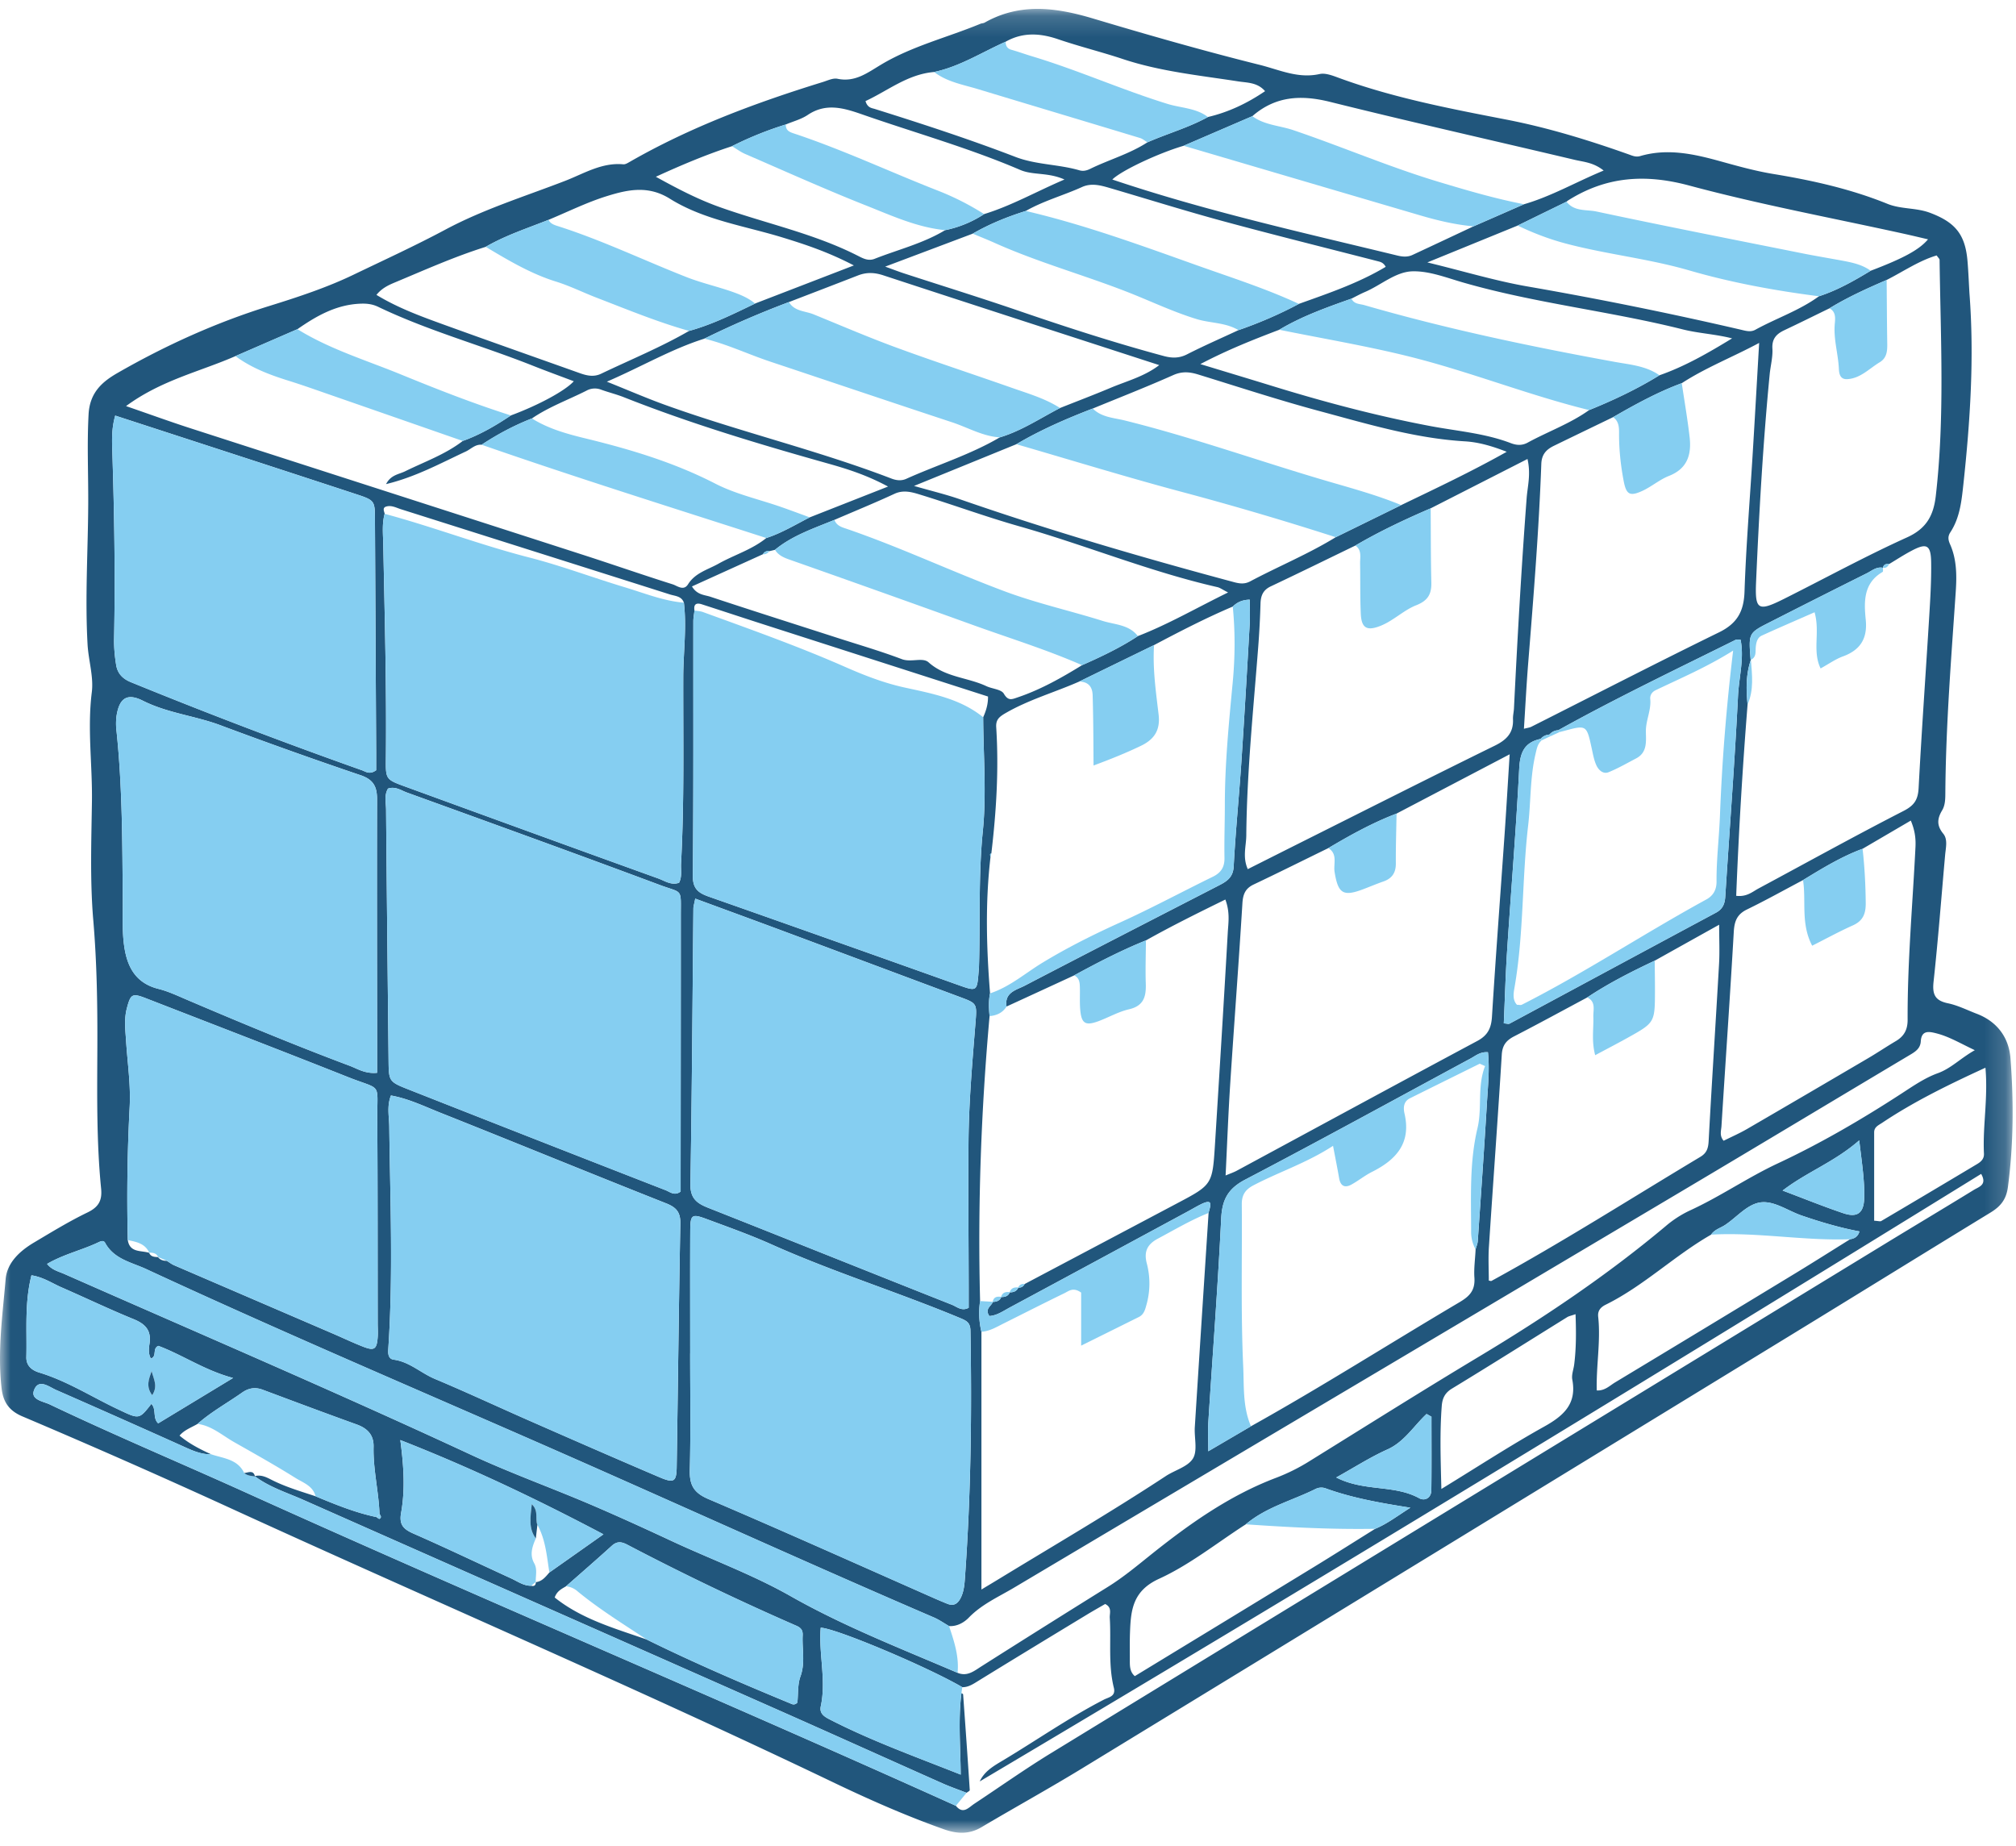 <svg xmlns="http://www.w3.org/2000/svg" xmlns:xlink="http://www.w3.org/1999/xlink" width="95" height="87"><defs><path id="a" d="M0 .163h94.841V86.1H.001z"/></defs><g fill="none" fill-rule="evenodd"><g transform="translate(0 .257)"><mask id="b" fill="#fff"><use xlink:href="#a"/></mask><path fill="#21567C" d="M87.612 53.476c-1.17 1.024-2.467 1.487-3.61 2.366 1.015.381 1.932.754 2.868 1.069.66.221.955-.02.976-.699.026-.828-.105-1.643-.234-2.736ZM62.967 69.36c1.325.678 2.728.328 3.908.977.265.146.57-.008.574-.373.015-1.155.006-2.31.006-3.467l-.23-.13c-.606.565-1.05 1.315-1.841 1.67-.806.362-1.557.845-2.417 1.323Zm30.592-19.307c-1.786.821-3.384 1.605-4.871 2.599-.168.112-.372.193-.372.447v4.163c.202.012.286.044.333.015 1.51-.89 3.018-1.787 4.523-2.687.18-.107.33-.245.318-.488-.064-1.301.198-2.602.07-4.049ZM67.922 69.902c1.732-1.058 3.256-2.055 4.843-2.938.919-.512 1.544-1.069 1.326-2.218-.042-.223.06-.474.09-.713.097-.77.094-1.538.063-2.367-.211.074-.312.09-.393.14-1.811 1.125-3.614 2.263-5.436 3.37-.34.208-.45.473-.476.825-.093 1.227-.054 2.452-.017 3.901Zm-60.815-6.15c-.124-.227-.095-.474-.062-.698.093-.622-.192-.926-.748-1.153-1.144-.466-2.26-1.002-3.392-1.496-.454-.198-.878-.49-1.423-.57-.331 1.315-.208 2.592-.24 3.855-.01.374.221.61.607.726 1.324.402 2.488 1.156 3.73 1.74.98.464.972.482 1.553-.263.25.245.05.667.323.917l3.529-2.138c-1.336-.356-2.381-1.087-3.521-1.513-.3.125-.05.506-.356.592ZM5.43 19.325c-.18.625-.153 1.18-.136 1.728.094 2.928.142 5.855.082 8.785-.009.41.033.827.097 1.233.063.395.292.65.694.815a250.228 250.228 0 0 0 10.888 4.15c.18.065.362.223.671 0V35.2l-.057-10.954c-.004-.9.002-.926-.878-1.215-3.755-1.235-7.516-2.453-11.361-3.706Zm12.34 30.968v-1.51c-.003-3.79-.013-7.582-.002-11.374.002-.588-.162-.93-.775-1.138a226.114 226.114 0 0 1-6.607-2.355c-1.197-.447-2.486-.57-3.649-1.154-.753-.38-1.115-.119-1.245.715a2.816 2.816 0 0 0 0 .721c.278 2.644.272 5.3.293 7.953.006.655-.027 1.315.042 1.963.11 1.04.464 1.93 1.64 2.224.463.116.905.326 1.349.515 2.532 1.08 5.074 2.139 7.652 3.105.377.14.73.388 1.302.335Zm.653 1.068c-.199.502-.087.983-.08 1.457.045 3.509.19 7.018-.048 10.524-.018.26.045.438.259.467.745.1 1.279.63 1.938.906 1.49.625 2.954 1.31 4.434 1.96 2.046.897 4.092 1.796 6.149 2.672.688.294.802.214.813-.481.06-3.821.099-7.643.172-11.463.011-.542-.186-.77-.68-.964-3.548-1.404-7.078-2.853-10.624-4.263-.757-.301-1.5-.666-2.333-.815Zm14.1 12.153h-.001c0 1.827.032 3.655-.016 5.48-.02.716.177 1.085.876 1.383 3.577 1.526 7.125 3.122 10.683 4.692.189.083.38.164.57.24.322.13.508-.007.649-.3.154-.324.17-.672.194-1.01.275-3.848.322-7.702.253-11.559-.007-.39-.196-.471-.519-.605-2.924-1.216-5.953-2.159-8.847-3.453-1.004-.45-2.044-.818-3.076-1.202-.686-.255-.757-.205-.762.543-.01 1.93-.003 3.861-.003 5.791Zm.239-21.43c-.05.26-.085.358-.087.457-.042 4.335-.068 8.67-.14 13.004-.01.664.304.897.83 1.106 3.833 1.516 7.657 3.051 11.49 4.569.236.094.466.322.793.144v-.908c-.004-2.303-.026-4.607-.008-6.91.015-1.89.182-3.774.332-5.659.07-.875.055-.87-.762-1.175-2.704-1.006-5.406-2.02-8.11-3.027-1.409-.525-2.822-1.042-4.338-1.6Zm-14.478-5.183c-.187.312-.094.661-.091.99.033 3.929.076 7.856.117 11.783.011 1.022.006 1.035.958 1.41 4.033 1.59 8.067 3.171 12.106 4.743.197.077.411.28.7.061v-.796c.003-4.066.01-8.132.008-12.198 0-1.328.108-1.042-.997-1.454-3.957-1.478-7.931-2.913-11.903-4.351-.278-.1-.551-.308-.898-.188Zm13.943-8.76c-.11-.314-.414-.311-.657-.388-4.224-1.342-8.45-2.676-12.674-4.015-.228-.072-.45-.2-.695-.127-.19.055-.102.214-.074.34-.131.474-.076.958-.067 1.437.067 3.374.16 6.747.124 10.122-.01.955-.001.963.932 1.303 3.964 1.446 7.928 2.89 11.897 4.32.31.11.615.34.987.205.15-.292.077-.606.094-.91.156-2.924.096-5.852.103-8.779.003-1.17.169-2.338.03-3.509Zm.5.367c-.02.17-.055.34-.055.51-.004 3.996.014 7.99-.024 11.986-.006.63.273.82.772.994 3.893 1.367 7.78 2.747 11.667 4.132.957.341.954.357 1.031-.632.006-.068.012-.137.015-.206.066-2.127-.033-4.253.181-6.386.18-1.771.024-3.577.017-5.367.138-.308.234-.624.227-.976l-10.55-3.391c-.98-.315-1.956-.638-2.934-.954-.262-.085-.397-.005-.348.29Zm29.869 11.197c-1.172.572-2.34 1.155-3.518 1.714-.397.188-.506.463-.532.89-.175 2.85-.392 5.695-.577 8.543-.09 1.4-.142 2.804-.215 4.278.22-.092.38-.145.526-.224 3.78-2.04 7.553-4.09 11.34-6.117.49-.263.653-.604.686-1.141.179-2.882.398-5.763.598-8.644.082-1.184.15-2.37.236-3.719l-5.33 2.793c-1.128.43-2.179 1.013-3.214 1.627Zm1.275-14.257c-1.33.644-2.656 1.295-3.992 1.926-.365.174-.47.444-.48.818-.02.688-.057 1.376-.11 2.063-.229 2.95-.533 5.897-.56 8.86-.005.5-.184 1.01.07 1.581.819-.411 1.611-.811 2.405-1.209 3.077-1.54 6.147-3.093 9.236-4.609.56-.275.885-.609.857-1.246-.007-.17.038-.342.046-.514.163-3.301.348-6.601.597-9.898.042-.558.207-1.13.04-1.85l-4.561 2.325c-1.213.523-2.407 1.084-3.548 1.753Zm12.145-6.05c-.929.449-1.858.897-2.785 1.348-.358.174-.583.398-.6.86-.114 3.13-.367 6.253-.617 9.375-.082 1.02-.134 2.04-.202 3.101.16-.042.264-.052.35-.095 2.948-1.486 5.882-3 8.847-4.45.851-.417 1.167-.983 1.198-1.915.074-2.2.258-4.397.391-6.596.102-1.671.195-3.343.299-5.125-1.271.68-2.52 1.164-3.646 1.897-1.135.419-2.19.999-3.235 1.6Zm-6.481 39.213c.036-.13.094-.26.103-.392.148-2.158.3-4.316.429-6.476.048-.804.135-1.612.05-2.42-.363-.028-.578.166-.813.293-3.539 1.907-7.061 3.845-10.623 5.708-.817.427-1.092.947-1.135 1.838-.156 3.19-.401 6.374-.604 9.562-.027.425-.004.854-.004 1.402l2.013-1.18c3.323-1.853 6.533-3.897 9.807-5.833.472-.278.765-.547.72-1.175-.03-.427.038-.884.057-1.327Zm8.441-13.602c-1.093.516-2.17 1.06-3.179 1.732-1.148.614-2.29 1.238-3.447 1.834-.371.192-.555.419-.582.864-.186 3.02-.409 6.04-.606 9.059-.035.528-.005 1.06-.005 1.586.06.009.102.029.126.015 3.35-1.83 6.568-3.884 9.84-5.844.311-.186.376-.414.394-.756.15-2.78.332-5.558.49-8.337.033-.566.005-1.134.005-1.847a3847.49 3847.49 0 0 0-3.036 1.694Zm8.237-30.74c-.709.346-1.415.696-2.128 1.033-.372.176-.592.4-.564.868.024.403-.09.813-.129 1.22-.315 3.25-.498 6.51-.64 9.771-.057 1.322.088 1.415 1.307.805 1.935-.969 3.836-2.01 5.805-2.901.924-.418 1.251-1.04 1.357-1.96.426-3.7.227-7.41.178-11.117-.001-.051-.066-.102-.137-.209-.84.25-1.572.759-2.356 1.155-.92.398-1.835.81-2.693 1.335ZM45.124 78.565c.46.19.782-.09 1.133-.311a815.024 815.024 0 0 1 5.946-3.737c.705-.438 1.338-.962 1.983-1.48 1.829-1.465 3.732-2.823 5.949-3.662a9.012 9.012 0 0 0 1.567-.78c2.662-1.651 5.313-3.32 7.999-4.933 3.07-1.843 6.032-3.833 8.78-6.135a5.07 5.07 0 0 1 1.12-.732c1.44-.656 2.737-1.561 4.176-2.234 2.015-.942 3.953-2.072 5.827-3.29.547-.355 1.1-.739 1.705-.957.64-.232 1.063-.699 1.75-1.087-.693-.328-1.21-.64-1.804-.792-.354-.091-.708-.161-.742.378-.02.317-.23.469-.48.617-3.547 2.114-7.086 4.244-10.637 6.353-10.536 6.259-21.077 12.509-31.612 18.77-.732.435-1.52.78-2.135 1.415-.218.224-.551.42-.927.394-.237-.136-.463-.297-.713-.405-5.502-2.367-10.957-4.842-16.435-7.264-6.894-3.047-13.841-5.977-20.68-9.15-.69-.32-1.52-.465-1.94-1.238-.082-.151-.236-.061-.36-.005-.769.358-1.61.55-2.375.997.223.287.54.354.816.476 6.39 2.818 12.812 5.567 19.147 8.511 1.871.87 3.81 1.563 5.702 2.373 1.265.54 2.516 1.115 3.762 1.695 1.87.872 3.816 1.581 5.617 2.603 2.518 1.428 5.21 2.472 7.861 3.61Zm39.84-37.353c-.88.464-1.748.95-2.642 1.385-.47.228-.592.554-.621 1.052-.175 3.052-.389 6.102-.58 9.154-.013.214-.105.458.102.692.377-.188.753-.352 1.105-.556 1.9-1.103 3.797-2.215 5.693-3.328.444-.26.872-.55 1.315-.811.391-.23.56-.54.557-1.012-.01-2.716.235-5.421.37-8.132.02-.41-.028-.79-.22-1.248l-2.273 1.33c-1 .368-1.902.924-2.806 1.474Zm-33.468-22.22c-1.24.478-2.455 1.004-3.601 1.682l-4.823 1.966c.838.241 1.509.401 2.157.626 4.253 1.477 8.569 2.74 12.915 3.906.289.078.514.101.777-.04 1.334-.708 2.734-1.285 4.023-2.076l3.085-1.513c1.639-.79 3.285-1.565 4.973-2.512-.749-.292-1.356-.455-1.967-.492-2.354-.14-4.594-.819-6.845-1.423-1.923-.517-3.818-1.137-5.722-1.725-.406-.125-.762-.16-1.182.027-1.25.557-2.525 1.054-3.79 1.575Zm-14.318-5.016a44.789 44.789 0 0 0-3.985 1.724c-1.556.49-2.953 1.318-4.596 2.027 1.042.418 1.89.786 2.756 1.098 3.514 1.266 7.16 2.127 10.651 3.466.23.088.466.12.701.014 1.466-.66 3.013-1.134 4.408-1.953 1.022-.306 1.903-.901 2.839-1.384.795-.316 1.596-.62 2.385-.952.76-.32 1.582-.528 2.29-1.069-4.41-1.432-8.709-2.821-13-4.23-.417-.138-.792-.152-1.192.003-1.084.422-2.171.838-3.257 1.256Zm-1.224 11.881-3.347 1.518c.244.407.595.395.874.488 1.99.66 3.988 1.293 5.983 1.937 1.014.327 2.039.625 3.034 1.002.437.165.982-.1 1.26.15.794.711 1.837.706 2.723 1.122.276.13.702.148.823.355.21.359.382.265.656.172 1.082-.365 2.064-.922 3.03-1.516.906-.4 1.8-.824 2.631-1.37 1.435-.556 2.76-1.328 4.25-2.056-.272-.138-.382-.224-.504-.251-3.182-.726-6.203-1.976-9.334-2.866-1.581-.449-3.127-1.019-4.698-1.5-.37-.113-.764-.226-1.183-.032-.933.432-1.886.821-2.83 1.228-.97.402-1.975.731-2.803 1.412l-.267.065c-.133-.022-.233.024-.298.142ZM30.47 76.994c2.241 1.104 4.535 2.09 6.843 3.042.096.04.195.009.262-.072.042-.413.007-.85.143-1.224.237-.65.072-1.294.106-1.939.01-.211-.048-.345-.295-.453a123.614 123.614 0 0 1-7.964-3.818c-.28-.147-.489-.175-.737.05-.71.646-1.436 1.274-2.156 1.908-.204.122-.428.223-.533.528 1.273 1.018 2.824 1.453 4.331 1.978Zm56.714-18.86c.21-.031.37-.126.438-.368-.932-.175-1.829-.442-2.722-.748-.633-.217-1.26-.678-1.886-.625-.65.057-1.15.688-1.717 1.066-.224.15-.505.217-.665.46-1.728.99-3.17 2.412-4.966 3.3-.223.11-.386.27-.355.563.126 1.158-.099 2.314-.067 3.478.38.02.605-.223.86-.377a2718.18 2718.18 0 0 0 8.549-5.174c.849-.517 1.688-1.05 2.531-1.574Zm-23.497-44.32c-1.167.415-2.335.827-3.404 1.467-1.218.464-2.43.941-3.719 1.618 1.23.374 2.28.69 3.33 1.013 2.462.76 4.952 1.423 7.481 1.902 1.281.243 2.59.339 3.82.81.274.104.528.119.792-.024.959-.524 2-.893 2.897-1.534 1.146-.464 2.26-.991 3.313-1.64 1.215-.424 2.317-1.064 3.425-1.739-.791-.202-1.575-.235-2.32-.422-3.422-.86-6.947-1.229-10.344-2.207-.788-.227-1.6-.55-2.394-.531-.802.02-1.486.651-2.24.973-.218.093-.426.208-.637.313Zm-28.106.231 4.656-1.795c-1.21-.63-2.264-.98-3.339-1.31-1.798-.555-3.715-.823-5.334-1.835-1.025-.641-1.994-.423-2.97-.12-.94.292-1.834.738-2.748 1.117-.997.398-2.023.729-2.958 1.272-1.469.46-2.87 1.089-4.286 1.68-.3.126-.61.269-.863.584 1.024.622 2.115 1.018 3.203 1.412 2.126.77 4.258 1.52 6.387 2.278.33.117.655.189.997.025 1.386-.663 2.811-1.246 4.145-2.017 1.09-.3 2.097-.802 3.11-1.29Zm25.625.017c1.398-.501 2.808-.977 4.093-1.747-.114-.206-.25-.232-.384-.266-2.427-.625-4.86-1.23-7.28-1.885-1.788-.485-3.558-1.04-5.338-1.562-.43-.126-.866-.247-1.31-.046-.874.396-1.81.648-2.649 1.128-.87.273-1.71.612-2.501 1.069l-4.124 1.553c.435.157.658.244.885.318 1.825.595 3.659 1.163 5.473 1.786 2.239.768 4.49 1.495 6.775 2.11.375.1.722.11 1.093-.082.794-.405 1.612-.761 2.42-1.138a19.923 19.923 0 0 0 2.847-1.238ZM64.8 71.78c.54-.22.995-.57 1.661-.995-1.48-.234-2.751-.464-3.968-.902a.602.602 0 0 0-.497.018c-1.101.548-2.326.852-3.291 1.667-1.354.87-2.636 1.903-4.086 2.566-1.24.566-1.332 1.467-1.37 2.53-.017.446-.006.89-.008 1.337-.002.268.011.53.235.72 2.827-1.721 5.64-3.432 8.449-5.149.963-.589 1.917-1.194 2.875-1.792Zm7.016-62.413c1.293-.375 2.45-1.049 3.753-1.588-.481-.385-.942-.405-1.37-.506-3.841-.91-7.694-1.776-11.525-2.73-1.367-.34-2.572-.275-3.66.674l-3.238 1.395c-1.194.35-2.946 1.175-3.36 1.59 4.41 1.484 8.933 2.49 13.432 3.582.237.058.481.08.71-.027.96-.446 1.918-.898 2.877-1.348l2.38-1.042Zm2.003-.12-2.303 1.125-4.255 1.736c1.761.428 3.245.88 4.762 1.14a183.16 183.16 0 0 1 9.994 2.026c.242.056.472.132.698.008.99-.545 2.076-.906 2.998-1.578.871-.282 1.66-.732 2.438-1.203 1.551-.589 2.291-.991 2.703-1.481-.38-.088-.746-.177-1.114-.258-3.385-.746-6.8-1.38-10.144-2.278-2.07-.556-3.906-.427-5.697.7-.029.017-.054.042-.08.063Zm-59.804 6.007-2.921 1.269c-1.662.73-3.484 1.125-5.155 2.355 1.152.398 2.075.734 3.01 1.036 6.179 1.996 12.36 3.983 18.54 5.978 1.405.454 2.8.94 4.208 1.384.22.07.517.33.726-.003.338-.539.926-.685 1.427-.965.746-.419 1.584-.665 2.26-1.213.726-.235 1.373-.632 2.047-.974l3.69-1.452c-1.022-.55-1.938-.835-2.843-1.089-3.244-.912-6.469-1.878-9.605-3.12-.35-.138-.72-.228-1.075-.357a.82.82 0 0 0-.693.05c-.857.433-1.767.76-2.566 1.307-.836.325-1.621.747-2.37 1.239-.303-.026-.5.203-.742.317-1.203.56-2.371 1.203-3.76 1.538.223-.438.602-.459.895-.603.92-.452 1.895-.795 2.719-1.43.813-.293 1.553-.723 2.267-1.203 1.332-.495 2.573-1.173 2.965-1.611-.636-.241-1.281-.475-1.918-.728-2.423-.963-4.95-1.65-7.308-2.782-.251-.12-.505-.155-.793-.146-1.156.035-2.097.57-3.005 1.203Zm3.726 55.974c.048.03.118.096.142.082.107-.063.065-.147.001-.223-.038-1.062-.305-2.103-.28-3.172.013-.557-.286-.868-.796-1.052-1.482-.533-2.956-1.086-4.431-1.637-.355-.133-.666-.078-.97.136-.699.492-1.453.905-2.098 1.474-.286.17-.613.276-.848.551.453.385.967.641 1.491.883-.421.007-.797-.139-1.176-.31a704.336 704.336 0 0 0-6.122-2.719c-.346-.151-.835-.56-1.05.007-.173.453.432.524.746.673 3.041 1.449 6.148 2.752 9.216 4.14 11.114 5.027 22.362 9.75 33.478 14.77.342.421.598.083.871-.098 1.207-.798 2.389-1.636 3.622-2.39 13.075-7.995 26.157-15.977 39.238-23.96 1.411-.862 2.831-1.708 4.24-2.574.231-.143.639-.234.343-.753-15.66 9.664-31.363 19.236-47.19 28.626.22-.48.66-.731 1.077-.98 1.596-.954 3.122-2.023 4.779-2.876.218-.112.566-.147.464-.557-.27-1.085-.124-2.195-.192-3.293-.014-.214.119-.49-.218-.654-.276.161-.574.327-.866.505C49.476 76.88 47.74 77.934 46.01 79c-.21.13-.41.246-.663.242-1.656-.966-5.962-2.779-6.672-2.802-.102 1.23.268 2.463.004 3.696-.065.303.095.459.393.612 1.987 1.023 4.085 1.774 6.2 2.614-.01-1.309-.126-2.578.035-3.843.027.021.076.04.078.063.11 1.503.216 3.006.313 4.51.003.038-.098.084-.15.127-.385-.15-.776-.285-1.153-.453-2.576-1.146-5.146-2.308-7.725-3.45-7.455-3.301-14.913-6.593-22.368-9.896-.78-.345-1.606-.6-2.3-1.122.288-.078.536.041.778.165.667.341 1.383.55 2.09.783.936.388 1.874.773 2.872.981Zm19.288-65.62c-.873.272-1.719.613-2.536 1.024-1.185.386-2.33.864-3.587 1.44 1.09.602 2.022 1.08 3.03 1.437 2.163.769 4.433 1.238 6.497 2.29.234.119.483.257.783.139 1.112-.438 2.285-.724 3.32-1.349a5.271 5.271 0 0 0 1.839-.758c1.285-.393 2.442-1.055 3.786-1.63-.792-.351-1.48-.19-2.09-.453-2.426-1.04-4.968-1.75-7.454-2.618-.856-.298-1.696-.55-2.556.03-.306.205-.686.302-1.032.448Zm19.892-.351c.968-.227 1.848-.644 2.693-1.218-.36-.419-.844-.395-1.26-.46-1.83-.284-3.676-.467-5.448-1.056-1.009-.335-2.044-.59-3.05-.933-.852-.29-1.666-.336-2.47.12-1.115.494-2.154 1.17-3.37 1.426-1.246.104-2.178.883-3.231 1.37.094.32.292.326.435.37 2.228.699 4.448 1.422 6.628 2.26.975.375 2.03.344 3.02.633.18.052.347.008.5-.067.891-.437 1.86-.705 2.701-1.252.943-.414 1.944-.694 2.852-1.193Zm25.587 25.57c-.239.69-.227 1.4-.157 2.113a224.64 224.64 0 0 0-.536 9.013c.502.061.765-.193 1.06-.35 2.273-1.22 4.53-2.472 6.824-3.648.512-.262.682-.532.712-1.08.141-2.681.333-5.36.497-8.04.052-.859.106-1.72.094-2.58-.01-.836-.206-.94-.914-.566-.365.191-.71.418-1.064.63-.14-.01-.262.008-.293.178-.304-.062-.524.14-.762.259a642.854 642.854 0 0 0-4.591 2.316c-.985.5-.983.505-.882 1.765l.012-.01Zm-57.254 43.45-.007.016c.3-.032.464-.253.641-.456.824-.58 1.647-1.161 2.549-1.798-3.171-1.674-6.258-3.143-9.573-4.442.167 1.252.23 2.35.037 3.431-.103.57.121.775.594.982 1.539.675 3.055 1.402 4.584 2.103.307.14.59.355.953.35.16.041.218-.04.222-.185ZM47.98 60.416c.136.005.241-.043.302-.17 2.396-1.267 4.792-2.534 7.187-3.803 1.659-.878 1.665-.879 1.785-2.787.208-3.323.414-6.646.602-9.97.027-.467.113-.951-.114-1.558-1.286.63-2.53 1.246-3.742 1.926-1.166.47-2.28 1.048-3.382 1.648-1.062.49-2.123.98-3.187 1.468-.108-.67.462-.777.86-.984 3.012-1.568 6.033-3.119 9.052-4.673.398-.205.762-.371.792-.945.086-1.64.252-3.278.362-4.918.144-2.155.267-4.31.39-6.467.023-.39.004-.785.004-1.184-.367.01-.6.13-.8.325-1.268.539-2.491 1.17-3.709 1.815l-3.528 1.719c-1.151.508-2.372.85-3.474 1.489-.317.183-.458.323-.435.672.126 1.985.004 3.962-.23 5.934-.02.014-.056.028-.057.044-.003.046.01.091.016.137-.25 2.138-.19 4.277-.02 6.416-.075.356-.057.714-.023 1.073-.4 4.467-.562 8.942-.446 13.425a3.75 3.75 0 0 0 .063 1.448V74.64c.298-.18.588-.352.875-.528 2.614-1.593 5.258-3.137 7.817-4.82.43-.282 1.041-.438 1.277-.828.226-.373.054-.977.086-1.477.212-3.364.431-6.727.649-10.09.066-.298.268-.718-.357-.41-.216.106-.423.231-.635.345-2.785 1.505-5.57 3.012-8.359 4.51-.317.17-.624.391-.979.411-.235-.342.097-.464.167-.671l-.011.01c.178-.01.337-.05.408-.242l-.014.01c.181 0 .342-.038.416-.232l-.013.009c.181.003.334-.046.414-.228l-.009.006ZM7.458 58.979l-.02-.011c.106.141.252.187.42.184.117.07.227.156.35.21l7.48 3.22c.473.203.939.426 1.42.614.536.21.651.125.692-.467.014-.205 0-.412-.001-.619-.006-3.2 0-6.4-.02-9.599-.013-1.82.26-1.366-1.386-2.019-3.16-1.255-6.335-2.474-9.504-3.707-.659-.256-.732-.213-.913.476-.134.511-.067 1.025-.034 1.539.066 1.028.222 2.062.169 3.085a82.234 82.234 0 0 0-.089 6.29c.095.611.633.476 1.015.603l-.012-.01c.08.204.26.198.433.211Zm65.555-24.623a.584.584 0 0 0-.416.204c-.767.164-.97.644-1.008 1.41-.144 2.85-.382 5.694-.567 8.541-.076 1.15-.107 2.303-.159 3.452.142.009.222.04.272.013 3.243-1.741 6.482-3.489 9.726-5.228.314-.168.417-.41.438-.748.201-3.158.444-6.314.602-9.474.044-.877.297-1.754.121-2.638-.1 0-.178-.024-.232.003-2.802 1.39-5.625 2.74-8.361 4.26a.565.565 0 0 0-.416.205Zm19.795-20.773c.229 3.002.035 5.989-.287 8.973-.085.788-.164 1.58-.614 2.267-.132.202-.103.366-.011.573.316.713.315 1.481.264 2.232-.214 3.161-.468 6.32-.49 9.492-.002.276-.007.564-.15.804-.233.39-.267.714.053 1.103.221.27.117.663.087 1.006-.178 1.99-.329 3.983-.545 5.968-.065.6.07.89.678 1.016.466.097.906.321 1.355.493.967.367 1.518 1.126 1.591 2.096.155 2.022.147 4.048-.12 6.07-.078.592-.354.917-.821 1.202-3.144 1.92-6.277 3.86-9.42 5.782-11.132 6.81-22.264 13.62-33.403 20.418-1.557.95-3.157 1.831-4.726 2.762-.59.349-1.162.313-1.778.094-1.786-.634-3.52-1.4-5.225-2.217-9.56-4.582-19.309-8.744-28.94-13.166a377.437 377.437 0 0 0-9.258-4.072c-.635-.271-.899-.686-.972-1.315-.2-1.725.042-3.438.19-5.148.066-.778.67-1.33 1.338-1.727.828-.492 1.653-.998 2.519-1.416.521-.252.697-.56.642-1.122-.215-2.163-.188-4.337-.178-6.506.01-2.055-.017-4.097-.192-6.15-.157-1.848-.09-3.719-.063-5.579.026-1.718-.223-3.43-.006-5.157.092-.73-.158-1.498-.2-2.252-.123-2.204.02-4.409.031-6.614.008-1.408-.06-2.814.017-4.23.058-1.065.692-1.56 1.38-1.955 2.265-1.299 4.637-2.372 7.144-3.15 1.34-.416 2.706-.867 3.947-1.464 1.449-.697 2.922-1.372 4.344-2.132 1.802-.963 3.742-1.563 5.633-2.294.888-.342 1.73-.877 2.748-.783.09.01.196-.053.283-.103 2.874-1.653 5.958-2.797 9.113-3.772.23-.07.486-.199.699-.155.836.174 1.416-.287 2.07-.676C42.99 1.912 44.646 1.507 46.2.864c.063-.026.141-.022.199-.055 1.667-.944 3.37-.713 5.1-.196 2.602.778 5.212 1.525 7.85 2.183.95.237 1.814.661 2.834.436.275-.061.614.073.902.179 2.563.94 5.235 1.45 7.9 1.967 1.964.382 3.86.965 5.737 1.63.2.07.355.151.573.088C78.58 6.72 79.831 7 81.06 7.34c.83.23 1.656.461 2.507.601 1.836.302 3.646.705 5.379 1.408.64.259 1.347.174 2.005.422 1.165.44 1.656.998 1.763 2.264.044.514.063 1.031.094 1.547Z" mask="url(#b)"/></g><path fill="#85CEF1" d="M18.283 37.159c.347-.12.62.088.897.188 3.973 1.438 7.946 2.874 11.904 4.35 1.105.413.996.127.997 1.456.001 4.065-.005 8.13-.008 12.197v.796c-.289.219-.503.016-.7-.06a3114.157 3114.157 0 0 1-12.106-4.743c-.953-.375-.947-.389-.958-1.41-.04-3.928-.084-7.855-.117-11.783-.003-.33-.096-.679.091-.991M32.761 42.342c1.516.56 2.93 1.076 4.339 1.601 2.704 1.008 5.405 2.02 8.109 3.028.817.304.832.3.762 1.174-.15 1.885-.317 3.769-.332 5.66-.018 2.302.004 4.606.008 6.91v.907c-.327.178-.557-.05-.793-.144-3.832-1.518-7.657-3.053-11.49-4.57-.526-.208-.84-.441-.83-1.105.072-4.334.097-8.669.14-13.004.001-.098.037-.198.087-.457M32.226 28.398c.139 1.17-.027 2.34-.03 3.509-.007 2.926.053 5.855-.103 8.78-.017.303.056.617-.094.908-.372.135-.678-.093-.987-.204-3.97-1.43-7.933-2.874-11.897-4.32-.933-.34-.943-.348-.932-1.303.036-3.375-.057-6.748-.123-10.122-.01-.478-.065-.963.066-1.436 2.287.616 4.502 1.465 6.8 2.055 1.527.391 3.009.953 4.52 1.407.917.276 1.812.643 2.78.726M46.33 33.797c.007 1.79.162 3.596-.017 5.367-.214 2.133-.115 4.259-.181 6.386-.003.069-.01.138-.015.206-.077.989-.074.973-1.03.632a2615.658 2615.658 0 0 0-11.668-4.132c-.499-.175-.778-.365-.772-.995.038-3.994.02-7.99.024-11.984 0-.17.036-.341.054-.511.135.024.278.028.404.074 2.249.82 4.504 1.62 6.698 2.585.904.398 1.816.754 2.8.97 1.29.284 2.626.524 3.703 1.402M32.523 63.773c0-1.93-.007-3.861.003-5.791.005-.749.076-.8.762-.544 1.031.384 2.072.753 3.076 1.202 2.894 1.294 5.924 2.237 8.847 3.453.322.134.512.215.519.605.07 3.857.022 7.711-.253 11.56-.024.337-.04.685-.194 1.008-.14.293-.327.43-.649.301a18.797 18.797 0 0 1-.57-.24c-3.558-1.57-7.106-3.166-10.683-4.692-.699-.298-.895-.667-.876-1.382.048-1.826.016-3.653.016-5.48h.002ZM18.422 51.619c.832.15 1.576.514 2.333.815 3.546 1.41 7.076 2.86 10.625 4.263.493.195.69.422.68.964-.074 3.82-.113 7.642-.173 11.463-.01.695-.125.774-.813.481a617.503 617.503 0 0 1-6.15-2.673c-1.479-.65-2.943-1.334-4.434-1.959-.658-.276-1.192-.805-1.937-.906-.214-.029-.277-.207-.26-.467.24-3.506.094-7.016.048-10.524-.006-.474-.118-.955.081-1.457M17.77 50.55c-.572.054-.926-.193-1.303-.334-2.579-.966-5.12-2.025-7.653-3.105-.442-.19-.885-.399-1.349-.515-1.175-.294-1.528-1.183-1.64-2.224-.068-.648-.035-1.308-.04-1.963-.022-2.654-.016-5.308-.295-7.953a2.816 2.816 0 0 1 0-.72c.131-.835.493-1.096 1.246-.716 1.163.585 2.452.707 3.65 1.154a226.14 226.14 0 0 0 6.606 2.355c.613.207.777.55.775 1.138-.01 3.792 0 7.583.002 11.375v1.509M5.429 19.583c3.845 1.253 7.606 2.471 11.36 3.705.881.29.874.315.88 1.216l.056 10.954v.836c-.309.223-.49.064-.67 0a250.587 250.587 0 0 1-10.89-4.15c-.401-.164-.63-.42-.692-.814a6.95 6.95 0 0 1-.098-1.234c.06-2.93.011-5.857-.082-8.785-.017-.548-.044-1.103.136-1.728M6.023 58.432a82.034 82.034 0 0 1 .087-6.29c.054-1.022-.102-2.056-.168-3.085-.033-.514-.1-1.028.034-1.54.18-.688.254-.73.913-.475 3.169 1.233 6.344 2.452 9.504 3.707 1.645.653 1.372.2 1.385 2.02.022 3.199.015 6.399.02 9.598.001.207.016.414.002.62-.04.592-.156.676-.693.466-.48-.187-.946-.41-1.419-.615-2.493-1.073-4.987-2.144-7.479-3.22-.124-.053-.234-.139-.35-.21l-.42-.183.019.012c-.085-.192-.253-.215-.433-.212l.012.01c-.195-.441-.606-.52-1.014-.603M44.723 76.619c.238.715.477 1.43.401 2.203-2.65-1.138-5.343-2.182-7.861-3.61-1.8-1.021-3.746-1.732-5.617-2.603a130.629 130.629 0 0 0-3.762-1.695c-1.893-.81-3.83-1.503-5.702-2.373-6.334-2.944-12.756-5.693-19.147-8.511-.276-.121-.593-.189-.816-.476.766-.447 1.607-.639 2.376-.997.123-.057.277-.147.36.005.42.773 1.25.917 1.939 1.237 6.838 3.174 13.786 6.103 20.68 9.151 5.478 2.422 10.933 4.897 16.435 7.264.25.108.476.269.714.405M51.496 19.25c.412.417.991.435 1.5.561 3.255.807 6.41 1.943 9.625 2.881 1.148.335 2.302.65 3.409 1.108l-3.086 1.513a149.67 149.67 0 0 0-7.065-2.085c-2.677-.709-5.324-1.526-7.984-2.297 1.145-.678 2.362-1.203 3.601-1.68M26.673 74.745c.72-.635 1.445-1.262 2.156-1.907.249-.226.458-.198.737-.051a123.954 123.954 0 0 0 7.964 3.818c.247.108.306.242.295.453-.033.645.13 1.29-.106 1.94-.135.374-.1.81-.143 1.223-.068.08-.166.112-.262.072-2.308-.953-4.602-1.938-6.844-3.042-1.102-.73-2.227-1.425-3.25-2.266a.957.957 0 0 0-.547-.24M37.178 14.233c.26.444.759.415 1.159.578 1.301.53 2.593 1.087 3.912 1.57 1.8.661 3.625 1.257 5.435 1.894.773.272 1.568.5 2.268.95-.936.483-1.817 1.078-2.84 1.384-.805-.052-1.5-.464-2.244-.71-2.86-.943-5.714-1.907-8.572-2.86-1.039-.346-2.033-.822-3.102-1.082a44.605 44.605 0 0 1 3.984-1.724M45.546 84.476l-.502.612c-11.116-5.021-22.364-9.744-33.478-14.771-3.068-1.388-6.175-2.691-9.216-4.14-.314-.15-.919-.22-.747-.673.217-.568.705-.158 1.05-.007 2.046.896 4.086 1.804 6.123 2.72.379.17.755.316 1.175.308.575.196 1.244.224 1.556.882.145.133.331.135.51.163L12 69.555c.694.523 1.52.777 2.3 1.122 7.454 3.303 14.913 6.595 22.368 9.896 2.58 1.142 5.15 2.303 7.725 3.45.377.168.768.303 1.152.453M50.99 31.342c-1.693-.741-3.46-1.284-5.195-1.912a1227.719 1227.719 0 0 0-8.616-3.07c-.27-.095-.506-.206-.66-.454.829-.68 1.833-1.01 2.803-1.41.075.216.249.311.451.38 2.572.87 5.026 2.036 7.565 2.985 1.512.565 3.092.916 4.63 1.398.569.178 1.236.169 1.652.714-.83.544-1.724.97-2.63 1.37M69.534 58.869a1.719 1.719 0 0 1-.21-.79c0-1.647-.087-3.293.3-4.922.228-.958-.02-1.961.357-2.924l-.25-.113c-1.098.543-2.196 1.085-3.292 1.631-.314.156-.312.467-.254.722.322 1.392-.395 2.175-1.534 2.746-.336.169-.634.413-.964.595-.314.174-.519.074-.583-.296-.08-.466-.174-.93-.287-1.527-1.236.805-2.541 1.226-3.75 1.86-.382.2-.553.452-.55.888.02 2.546-.05 5.095.066 7.636.043.933-.028 1.924.368 2.83l-2.014 1.178c0-.547-.023-.976.004-1.402.203-3.187.448-6.371.604-9.56.043-.891.318-1.412 1.135-1.84 3.562-1.862 7.084-3.8 10.623-5.707.235-.127.45-.321.814-.292.084.807-.003 1.615-.051 2.419-.129 2.16-.28 4.318-.43 6.476-.008.133-.067.261-.102.392M7.145 64.609c-.12.348-.29.71.027 1.13.286-.43.059-.775-.027-1.13m-.037-.6c.305-.087.055-.467.355-.593 1.14.426 2.185 1.157 3.52 1.513l-3.529 2.139c-.271-.25-.073-.672-.321-.918-.582.744-.574.726-1.555.264-1.241-.585-2.405-1.339-3.73-1.74-.385-.118-.617-.353-.607-.727.033-1.263-.09-2.54.241-3.854.545.08.969.371 1.423.57 1.133.493 2.247 1.03 3.392 1.495.556.227.84.531.748 1.153-.033.224-.062.471.063.697M73.429 34.409c2.736-1.52 5.559-2.87 8.36-4.261.055-.027.133-.003.233-.003.176.884-.077 1.761-.121 2.638-.158 3.16-.4 6.316-.602 9.474-.022.338-.124.58-.438.748-3.244 1.739-6.483 3.487-9.726 5.228-.05.026-.13-.005-.272-.013.052-1.15.083-2.302.158-3.452.186-2.847.424-5.691.568-8.54.038-.766.24-1.247 1.009-1.41l.052.066c-.196.167-.233.394-.29.636-.263 1.111-.218 2.254-.349 3.378-.294 2.522-.202 5.08-.636 7.594-.047.278-.12.607.109.853.099 0 .177.024.23-.003 2.978-1.512 5.765-3.36 8.694-4.96.326-.178.485-.46.481-.848-.007-1.032.12-2.06.16-3.085.097-2.536.294-5.06.622-7.793-1.245.781-2.463 1.295-3.654 1.867-.17.081-.27.233-.252.415.051.527-.213 1.008-.206 1.53.007.476.073.99-.464 1.27-.427.223-.847.467-1.292.647-.26.106-.475-.104-.576-.324-.112-.244-.16-.521-.218-.788-.244-1.12-.241-1.12-1.317-.83-.066.018-.133.034-.2.05l-.063-.084M63.687 14.07c.121.267.383.243.609.308 3.873 1.121 7.812 1.946 11.776 2.67.723.133 1.49.186 2.126.635-1.053.649-2.168 1.176-3.313 1.64-2.897-.713-5.675-1.834-8.57-2.546-1.99-.49-4.019-.831-6.03-1.239 1.068-.64 2.236-1.052 3.402-1.467M25.032 74.719c-.362.006-.646-.21-.954-.35-1.528-.701-3.044-1.427-4.583-2.103-.473-.207-.697-.412-.594-.982.194-1.08.13-2.179-.037-3.43 3.315 1.298 6.402 2.767 9.573 4.441l-2.549 1.798c-.122-.764-.176-1.546-.564-2.243-.117-.283.076-.646-.265-.974-.065.617-.162 1.139.191 1.615-.17.379-.299.769-.079 1.164.165.296.061.596.076.895l.007-.016-.222.185ZM48.34 9.941c2.751.643 5.4 1.612 8.055 2.558 1.615.575 3.253 1.096 4.813 1.82-.915.494-1.87.893-2.848 1.238-.603-.365-1.315-.323-1.964-.52-1.153-.352-2.233-.878-3.35-1.31-2.043-.792-4.161-1.38-6.165-2.278-.344-.154-.695-.293-1.043-.439.79-.456 1.632-.796 2.501-1.069M73.819 9.503c.362.477.943.363 1.415.464 3.245.692 6.502 1.33 9.756 1.981.603.12 1.211.22 1.816.332.472.089.944.185 1.345.477-.779.47-1.566.92-2.438 1.203-2.066-.265-4.12-.64-6.114-1.219-1.909-.554-3.881-.755-5.793-1.26-.792-.208-1.552-.499-2.29-.853l2.303-1.125M45.346 79.499l-.04.277c-.161 1.265-.046 2.534-.035 3.844-2.115-.841-4.213-1.592-6.2-2.615-.298-.153-.458-.308-.393-.612.264-1.233-.107-2.465-.004-3.696.71.023 5.016 1.836 6.672 2.802M59.014 5.473c.571.424 1.284.441 1.926.658 2.31.783 4.554 1.75 6.895 2.45 1.316.396 2.631.781 3.98 1.042l-2.38 1.042c-.856-.077-1.69-.275-2.512-.517-3.716-1.091-7.431-2.186-11.147-3.28l3.238-1.395M25.847 10.359c.084.166.234.229.403.283 2.09.662 4.064 1.615 6.099 2.414.703.276 1.436.44 2.145.688.386.136.768.29 1.088.559-1.012.488-2.02.99-3.11 1.29-1.488-.419-2.915-1.01-4.354-1.564-.641-.246-1.26-.557-1.915-.76-1.196-.372-2.252-1.005-3.314-1.638.935-.543 1.96-.874 2.958-1.272M25.065 19.716c.79.497 1.691.74 2.571.953 2.099.512 4.14 1.127 6.076 2.122.964.495 2.059.735 3.093 1.096.453.157.9.326 1.351.49-.673.342-1.32.74-2.045.974-4.48-1.444-8.97-2.85-13.416-4.396a12.76 12.76 0 0 1 2.37-1.24M17.74 71.484c-.997-.208-1.935-.593-2.87-.981-.124-.497-.592-.64-.949-.865-.948-.593-1.925-1.14-2.898-1.692-.555-.316-1.046-.765-1.714-.854.645-.569 1.399-.982 2.098-1.474.304-.214.615-.27.97-.136 1.475.551 2.95 1.103 4.43 1.637.51.184.81.495.797 1.052-.025 1.068.242 2.11.28 3.172a3.5 3.5 0 0 0-.144.141M14.015 15.51c1.524.947 3.237 1.461 4.88 2.135 1.706.699 3.42 1.371 5.179 1.93-.714.48-1.454.91-2.267 1.203-2.062-.718-4.124-1.437-6.186-2.153-.677-.235-1.353-.477-2.037-.69-.883-.276-1.74-.601-2.49-1.156l2.92-1.269M54.069 6.706c-.115-.069-.223-.166-.348-.203-2.54-.77-5.085-1.531-7.626-2.3-.713-.217-1.465-.338-2.078-.812 1.215-.255 2.254-.93 3.37-1.424.006.185.067.32.27.377.328.093.65.21.978.309 2.161.65 4.224 1.577 6.383 2.243.63.195 1.345.19 1.903.617-.908.5-1.909.779-2.852 1.193M37.03 5.865c-.01.321.23.373.466.452 2.283.766 4.465 1.792 6.706 2.668a12.66 12.66 0 0 1 2.173 1.103 5.27 5.27 0 0 1-1.838.757c-1.323-.13-2.52-.685-3.728-1.163-1.918-.758-3.8-1.607-5.694-2.427-.22-.095-.415-.244-.622-.367a16.552 16.552 0 0 1 2.537-1.023M56.952 57.154c-.833.331-1.6.79-2.388 1.209-.54.287-.657.652-.523 1.171a3.692 3.692 0 0 1-.013 1.934c-.066.24-.12.467-.362.588l-2.719 1.35v-2.5c-.377-.27-.581-.073-.78.024-.96.466-1.91.95-2.864 1.426-.338.168-.663.37-1.055.396a3.754 3.754 0 0 1-.063-1.447l.604.034c-.07.207-.401.329-.167.671.354-.02.662-.241.979-.411 2.79-1.498 5.573-3.005 8.36-4.51.211-.114.418-.239.633-.345.626-.308.424.112.358.41M46.654 46.806c.93-.304 1.662-.954 2.48-1.45 1.18-.716 2.405-1.326 3.66-1.895 1.474-.668 2.9-1.438 4.355-2.148.388-.19.56-.453.552-.89-.015-.826.017-1.653.017-2.48 0-1.926.186-3.839.368-5.755.115-1.195.125-2.405.005-3.608.2-.195.433-.315.8-.325 0 .399.019.793-.003 1.184a678.458 678.458 0 0 1-.391 6.467c-.11 1.64-.276 3.277-.362 4.918-.03.574-.394.74-.792.945-3.02 1.554-6.04 3.105-9.052 4.672-.398.208-.968.315-.859.986-.185.296-.465.421-.8.452-.035-.359-.053-.717.022-1.073M67.418 23.953c.008 1.163.003 2.327.031 3.49.014.547-.158.857-.713 1.076-.594.234-1.072.728-1.682.97-.643.255-.9.109-.93-.576-.035-.786-.018-1.574-.032-2.362-.005-.297.092-.627-.222-.846 1.141-.668 2.335-1.23 3.548-1.752"/><path fill="#85CEF1" d="M54.383 30.394c-.072 1.1.086 2.188.214 3.274.084.718-.185 1.161-.829 1.472-.678.326-1.368.607-2.237.93-.005-.717-.007-1.345-.015-1.973a78.86 78.86 0 0 0-.027-1.338c-.011-.41-.214-.635-.634-.645l3.528-1.72M79.25 18.056c.126.847.272 1.691.37 2.541.094.816-.101 1.486-.974 1.828-.442.174-.82.506-1.255.706-.606.278-.761.16-.883-.49-.14-.744-.219-1.492-.213-2.25.002-.28-.022-.552-.28-.735 1.045-.602 2.1-1.182 3.235-1.6M88.73 26.753c-.003.067.017.176-.015.195-.902.525-.883 1.39-.796 2.246.09.883-.247 1.434-1.077 1.736-.348.127-.66.352-1.05.566-.4-.83-.015-1.704-.284-2.647-.838.369-1.668.725-2.489 1.1-.2.092-.256.304-.28.52-.026.226.045.497-.243.624-.1-1.26-.103-1.265.882-1.765a642.854 642.854 0 0 1 4.591-2.316c.238-.119.458-.32.761-.26M87.77 39.994c.097.849.14 1.698.149 2.553.005.502-.125.842-.61 1.058-.647.29-1.272.632-1.914.956-.547-1.04-.276-2.095-.431-3.092.904-.55 1.806-1.106 2.806-1.475M64.8 72.036c-2.035.035-4.066-.071-6.095-.212.965-.815 2.19-1.119 3.291-1.667a.604.604 0 0 1 .497-.018c1.217.438 2.488.668 3.968.902-.666.425-1.121.775-1.661.995M88.905 13.192c.008.958.012 1.916.026 2.874.006.382.03.773-.354 1.004-.492.296-.904.757-1.523.795-.318.02-.388-.213-.4-.477-.032-.715-.26-1.41-.193-2.136.024-.264.056-.56-.249-.724.858-.526 1.772-.938 2.693-1.336M54 44.31c-.004.681-.03 1.363-.007 2.043.02.606-.098 1.046-.794 1.205-.49.113-.946.376-1.423.555-.623.233-.813.12-.871-.522-.03-.338-.011-.681-.017-1.022-.004-.24-.008-.483-.27-.611 1.102-.6 2.216-1.177 3.382-1.647M77.975 45.267c.004.482.013.964.012 1.447-.006 1.47-.006 1.473-1.314 2.2-.471.262-.95.51-1.503.806-.178-.664-.069-1.242-.087-1.811-.01-.326.131-.708-.286-.91 1.008-.672 2.085-1.216 3.178-1.732M62.967 69.618c.86-.478 1.61-.961 2.416-1.322.793-.356 1.236-1.105 1.842-1.67l.23.13c0 1.155.01 2.31-.006 3.466-.005.365-.309.52-.574.373-1.18-.65-2.583-.299-3.908-.977M65.81 38.336c-.013.783-.039 1.567-.034 2.351.003.436-.179.705-.585.847-.321.112-.635.245-.954.366-.947.358-1.184.205-1.348-.82-.06-.38.158-.84-.294-1.118 1.035-.614 2.086-1.197 3.215-1.626M87.612 53.733c.129 1.093.26 1.908.234 2.736-.02.68-.317.92-.976.699-.936-.315-1.853-.688-2.867-1.07 1.142-.878 2.438-1.341 3.609-2.365M87.185 58.392c-2.189.08-4.361-.34-6.552-.217.16-.242.441-.31.665-.458.567-.379 1.067-1.01 1.717-1.067.626-.053 1.253.408 1.886.625.893.306 1.79.573 2.722.748-.069.242-.228.337-.438.369"/><path fill="#85CEF1" d="M82.508 31.084c.054.711.147 1.426-.157 2.11-.07-.711-.082-1.42.157-2.11M46.778 61.348c.04-.242.206-.272.408-.24-.07.19-.23.231-.408.24"/><path fill="#85CEF1" d="M47.171 61.117c.06-.22.22-.258.417-.232-.074.194-.235.233-.417.232"/><path fill="#85CEF1" d="M47.575 60.894c.067-.205.222-.25.414-.228-.08.182-.233.23-.414.228M73.013 34.613c.111-.124.246-.2.416-.204l.063.085-.423.194-.056-.075Z"/><path fill="#85CEF1" d="M72.598 34.817a.583.583 0 0 1 .415-.204l.056.074-.419.197-.052-.067ZM17.884 71.343c.064.076.106.16-.001.223-.024.014-.094-.053-.142-.082.046-.048.094-.095.143-.14M47.98 60.671c.056-.136.16-.186.302-.168-.06.126-.166.175-.302.168M36.251 25.972a.321.321 0 0 1-.297.143c.065-.118.165-.165.297-.143M89.024 26.575c-.061.12-.143.205-.293.178.03-.17.153-.188.293-.178M46.715 40.209l-.04.182c-.007-.047-.02-.092-.017-.138 0-.016.037-.03.057-.044"/><path fill="#21567C" d="M11.507 69.407c.191-.012.429-.169.51.163-.179-.028-.365-.03-.51-.163M7.145 64.609c.086.355.313.7.027 1.13-.317-.42-.147-.782-.027-1.13M25.323 71.85l-.073.64c-.353-.475-.256-.997-.19-1.614.34.328.147.691.263.974"/></g></svg>